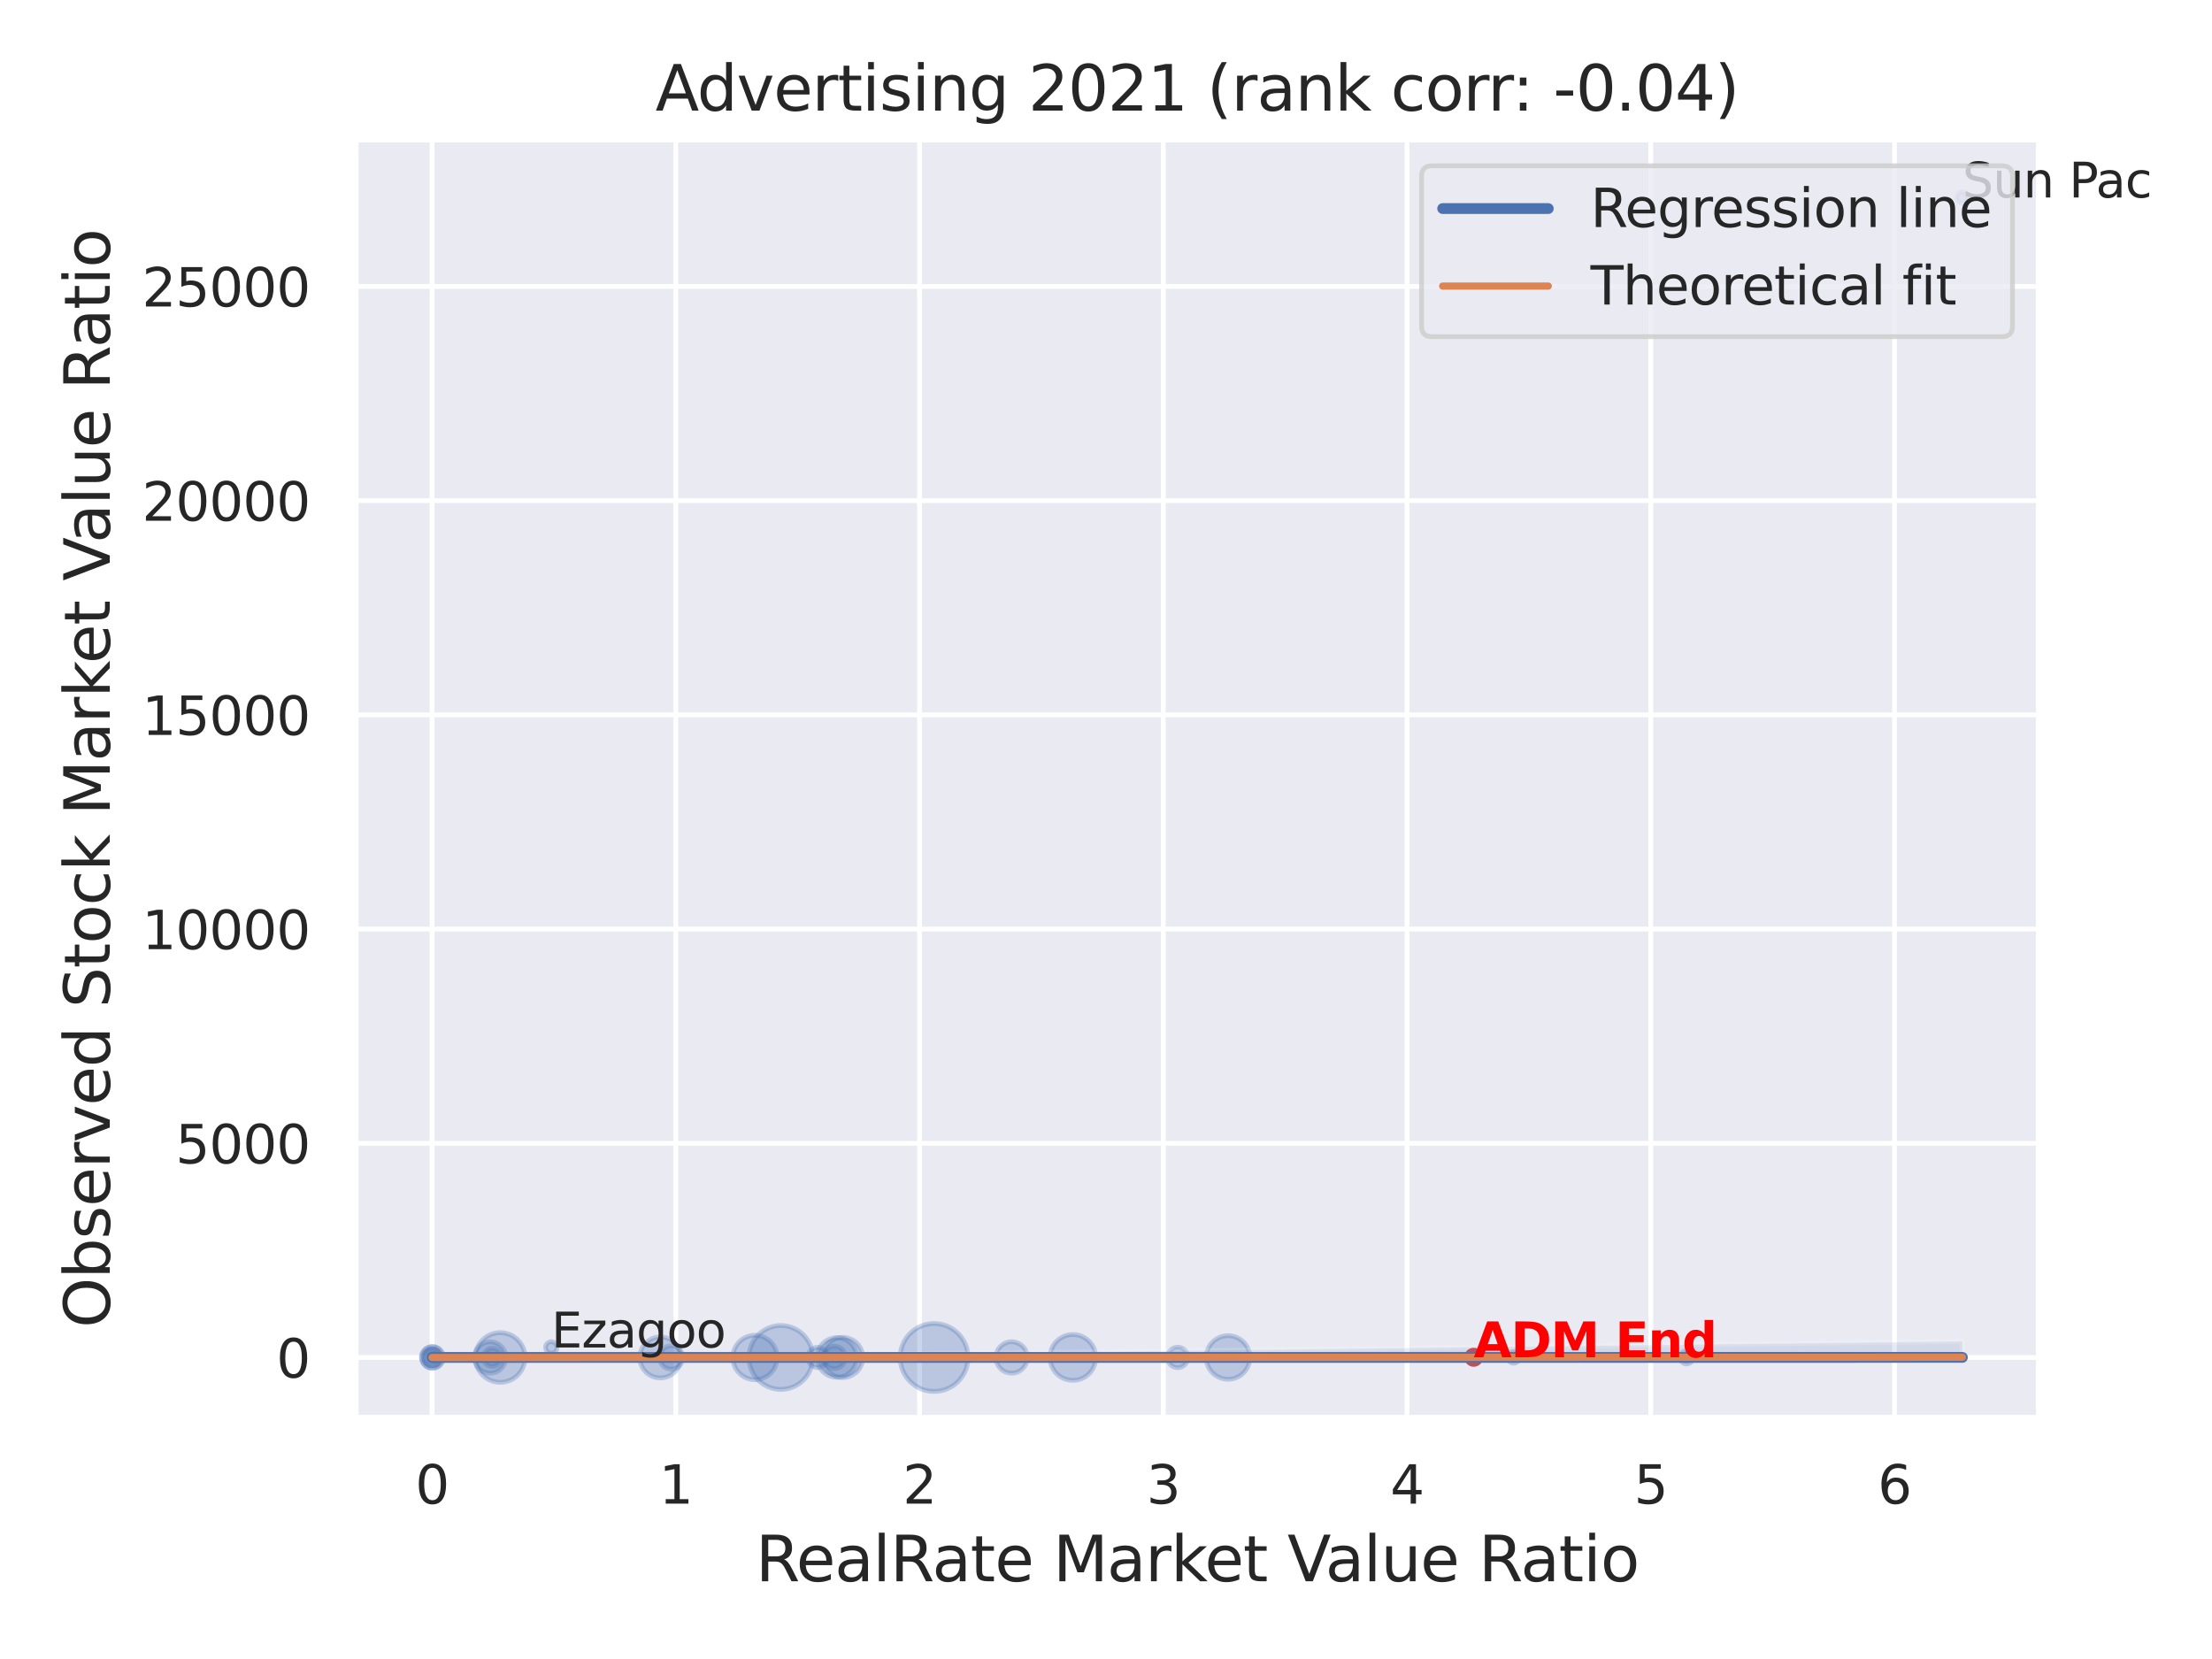 <?xml version="1.0" encoding="utf-8" standalone="no"?>
<!DOCTYPE svg PUBLIC "-//W3C//DTD SVG 1.1//EN"
  "http://www.w3.org/Graphics/SVG/1.1/DTD/svg11.dtd">
<svg xmlns:xlink="http://www.w3.org/1999/xlink" width="460.8pt" height="345.6pt" viewBox="0 0 460.8 345.6" xmlns="http://www.w3.org/2000/svg" version="1.1">
 <defs>
  <style type="text/css">*{stroke-linejoin: round; stroke-linecap: butt}</style>
 </defs>
 <g id="figure_1">
  <g id="patch_1">
   <path d="M 0 345.6 
L 460.8 345.6 
L 460.8 0 
L 0 0 
z
" style="fill: #ffffff"/>
  </g>
  <g id="axes_1">
   <g id="patch_2">
    <path d="M 74.07 295.38 
L 424.743 295.38 
L 424.743 29.04 
L 74.07 29.04 
z
" style="fill: #eaeaf2"/>
   </g>
   <g id="matplotlib.axis_1">
    <g id="xtick_1">
     <g id="line2d_1">
      <path d="M 90.01 295.38 
L 90.01 29.04 
" clip-path="url(#p942137c540)" style="fill: none; stroke: #ffffff; stroke-linecap: round"/>
     </g>
     <g id="text_1">
      <!-- 0 -->
      <g style="fill: #262626" transform="translate(86.51 313.238) scale(0.11 -0.11)">
       <defs>
        <path id="DejaVuSans-30" d="M 2034 4250 
Q 1547 4250 1301 3770 
Q 1056 3291 1056 2328 
Q 1056 1369 1301 889 
Q 1547 409 2034 409 
Q 2525 409 2770 889 
Q 3016 1369 3016 2328 
Q 3016 3291 2770 3770 
Q 2525 4250 2034 4250 
z
M 2034 4750 
Q 2819 4750 3233 4129 
Q 3647 3509 3647 2328 
Q 3647 1150 3233 529 
Q 2819 -91 2034 -91 
Q 1250 -91 836 529 
Q 422 1150 422 2328 
Q 422 3509 836 4129 
Q 1250 4750 2034 4750 
z
" transform="scale(0.016)"/>
       </defs>
       <use xlink:href="#DejaVuSans-30"/>
      </g>
     </g>
    </g>
    <g id="xtick_2">
     <g id="line2d_2">
      <path d="M 140.784 295.38 
L 140.784 29.04 
" clip-path="url(#p942137c540)" style="fill: none; stroke: #ffffff; stroke-linecap: round"/>
     </g>
     <g id="text_2">
      <!-- 1 -->
      <g style="fill: #262626" transform="translate(137.285 313.238) scale(0.11 -0.11)">
       <defs>
        <path id="DejaVuSans-31" d="M 794 531 
L 1825 531 
L 1825 4091 
L 703 3866 
L 703 4441 
L 1819 4666 
L 2450 4666 
L 2450 531 
L 3481 531 
L 3481 0 
L 794 0 
L 794 531 
z
" transform="scale(0.016)"/>
       </defs>
       <use xlink:href="#DejaVuSans-31"/>
      </g>
     </g>
    </g>
    <g id="xtick_3">
     <g id="line2d_3">
      <path d="M 191.559 295.38 
L 191.559 29.04 
" clip-path="url(#p942137c540)" style="fill: none; stroke: #ffffff; stroke-linecap: round"/>
     </g>
     <g id="text_3">
      <!-- 2 -->
      <g style="fill: #262626" transform="translate(188.06 313.238) scale(0.11 -0.11)">
       <defs>
        <path id="DejaVuSans-32" d="M 1228 531 
L 3431 531 
L 3431 0 
L 469 0 
L 469 531 
Q 828 903 1448 1529 
Q 2069 2156 2228 2338 
Q 2531 2678 2651 2914 
Q 2772 3150 2772 3378 
Q 2772 3750 2511 3984 
Q 2250 4219 1831 4219 
Q 1534 4219 1204 4116 
Q 875 4013 500 3803 
L 500 4441 
Q 881 4594 1212 4672 
Q 1544 4750 1819 4750 
Q 2544 4750 2975 4387 
Q 3406 4025 3406 3419 
Q 3406 3131 3298 2873 
Q 3191 2616 2906 2266 
Q 2828 2175 2409 1742 
Q 1991 1309 1228 531 
z
" transform="scale(0.016)"/>
       </defs>
       <use xlink:href="#DejaVuSans-32"/>
      </g>
     </g>
    </g>
    <g id="xtick_4">
     <g id="line2d_4">
      <path d="M 242.334 295.38 
L 242.334 29.04 
" clip-path="url(#p942137c540)" style="fill: none; stroke: #ffffff; stroke-linecap: round"/>
     </g>
     <g id="text_4">
      <!-- 3 -->
      <g style="fill: #262626" transform="translate(238.834 313.238) scale(0.11 -0.11)">
       <defs>
        <path id="DejaVuSans-33" d="M 2597 2516 
Q 3050 2419 3304 2112 
Q 3559 1806 3559 1356 
Q 3559 666 3084 287 
Q 2609 -91 1734 -91 
Q 1441 -91 1130 -33 
Q 819 25 488 141 
L 488 750 
Q 750 597 1062 519 
Q 1375 441 1716 441 
Q 2309 441 2620 675 
Q 2931 909 2931 1356 
Q 2931 1769 2642 2001 
Q 2353 2234 1838 2234 
L 1294 2234 
L 1294 2753 
L 1863 2753 
Q 2328 2753 2575 2939 
Q 2822 3125 2822 3475 
Q 2822 3834 2567 4026 
Q 2313 4219 1838 4219 
Q 1578 4219 1281 4162 
Q 984 4106 628 3988 
L 628 4550 
Q 988 4650 1302 4700 
Q 1616 4750 1894 4750 
Q 2613 4750 3031 4423 
Q 3450 4097 3450 3541 
Q 3450 3153 3228 2886 
Q 3006 2619 2597 2516 
z
" transform="scale(0.016)"/>
       </defs>
       <use xlink:href="#DejaVuSans-33"/>
      </g>
     </g>
    </g>
    <g id="xtick_5">
     <g id="line2d_5">
      <path d="M 293.108 295.38 
L 293.108 29.04 
" clip-path="url(#p942137c540)" style="fill: none; stroke: #ffffff; stroke-linecap: round"/>
     </g>
     <g id="text_5">
      <!-- 4 -->
      <g style="fill: #262626" transform="translate(289.609 313.238) scale(0.11 -0.11)">
       <defs>
        <path id="DejaVuSans-34" d="M 2419 4116 
L 825 1625 
L 2419 1625 
L 2419 4116 
z
M 2253 4666 
L 3047 4666 
L 3047 1625 
L 3713 1625 
L 3713 1100 
L 3047 1100 
L 3047 0 
L 2419 0 
L 2419 1100 
L 313 1100 
L 313 1709 
L 2253 4666 
z
" transform="scale(0.016)"/>
       </defs>
       <use xlink:href="#DejaVuSans-34"/>
      </g>
     </g>
    </g>
    <g id="xtick_6">
     <g id="line2d_6">
      <path d="M 343.883 295.38 
L 343.883 29.04 
" clip-path="url(#p942137c540)" style="fill: none; stroke: #ffffff; stroke-linecap: round"/>
     </g>
     <g id="text_6">
      <!-- 5 -->
      <g style="fill: #262626" transform="translate(340.383 313.238) scale(0.11 -0.11)">
       <defs>
        <path id="DejaVuSans-35" d="M 691 4666 
L 3169 4666 
L 3169 4134 
L 1269 4134 
L 1269 2991 
Q 1406 3038 1543 3061 
Q 1681 3084 1819 3084 
Q 2600 3084 3056 2656 
Q 3513 2228 3513 1497 
Q 3513 744 3044 326 
Q 2575 -91 1722 -91 
Q 1428 -91 1123 -41 
Q 819 9 494 109 
L 494 744 
Q 775 591 1075 516 
Q 1375 441 1709 441 
Q 2250 441 2565 725 
Q 2881 1009 2881 1497 
Q 2881 1984 2565 2268 
Q 2250 2553 1709 2553 
Q 1456 2553 1204 2497 
Q 953 2441 691 2322 
L 691 4666 
z
" transform="scale(0.016)"/>
       </defs>
       <use xlink:href="#DejaVuSans-35"/>
      </g>
     </g>
    </g>
    <g id="xtick_7">
     <g id="line2d_7">
      <path d="M 394.657 295.38 
L 394.657 29.04 
" clip-path="url(#p942137c540)" style="fill: none; stroke: #ffffff; stroke-linecap: round"/>
     </g>
     <g id="text_7">
      <!-- 6 -->
      <g style="fill: #262626" transform="translate(391.158 313.238) scale(0.11 -0.11)">
       <defs>
        <path id="DejaVuSans-36" d="M 2113 2584 
Q 1688 2584 1439 2293 
Q 1191 2003 1191 1497 
Q 1191 994 1439 701 
Q 1688 409 2113 409 
Q 2538 409 2786 701 
Q 3034 994 3034 1497 
Q 3034 2003 2786 2293 
Q 2538 2584 2113 2584 
z
M 3366 4563 
L 3366 3988 
Q 3128 4100 2886 4159 
Q 2644 4219 2406 4219 
Q 1781 4219 1451 3797 
Q 1122 3375 1075 2522 
Q 1259 2794 1537 2939 
Q 1816 3084 2150 3084 
Q 2853 3084 3261 2657 
Q 3669 2231 3669 1497 
Q 3669 778 3244 343 
Q 2819 -91 2113 -91 
Q 1303 -91 875 529 
Q 447 1150 447 2328 
Q 447 3434 972 4092 
Q 1497 4750 2381 4750 
Q 2619 4750 2861 4703 
Q 3103 4656 3366 4563 
z
" transform="scale(0.016)"/>
       </defs>
       <use xlink:href="#DejaVuSans-36"/>
      </g>
     </g>
    </g>
    <g id="text_8">
     <!-- RealRate Market Value Ratio -->
     <g style="fill: #262626" transform="translate(157.42 329.404) scale(0.13 -0.13)">
      <defs>
       <path id="DejaVuSans-52" d="M 2841 2188 
Q 3044 2119 3236 1894 
Q 3428 1669 3622 1275 
L 4263 0 
L 3584 0 
L 2988 1197 
Q 2756 1666 2539 1819 
Q 2322 1972 1947 1972 
L 1259 1972 
L 1259 0 
L 628 0 
L 628 4666 
L 2053 4666 
Q 2853 4666 3247 4331 
Q 3641 3997 3641 3322 
Q 3641 2881 3436 2590 
Q 3231 2300 2841 2188 
z
M 1259 4147 
L 1259 2491 
L 2053 2491 
Q 2509 2491 2742 2702 
Q 2975 2913 2975 3322 
Q 2975 3731 2742 3939 
Q 2509 4147 2053 4147 
L 1259 4147 
z
" transform="scale(0.016)"/>
       <path id="DejaVuSans-65" d="M 3597 1894 
L 3597 1613 
L 953 1613 
Q 991 1019 1311 708 
Q 1631 397 2203 397 
Q 2534 397 2845 478 
Q 3156 559 3463 722 
L 3463 178 
Q 3153 47 2828 -22 
Q 2503 -91 2169 -91 
Q 1331 -91 842 396 
Q 353 884 353 1716 
Q 353 2575 817 3079 
Q 1281 3584 2069 3584 
Q 2775 3584 3186 3129 
Q 3597 2675 3597 1894 
z
M 3022 2063 
Q 3016 2534 2758 2815 
Q 2500 3097 2075 3097 
Q 1594 3097 1305 2825 
Q 1016 2553 972 2059 
L 3022 2063 
z
" transform="scale(0.016)"/>
       <path id="DejaVuSans-61" d="M 2194 1759 
Q 1497 1759 1228 1600 
Q 959 1441 959 1056 
Q 959 750 1161 570 
Q 1363 391 1709 391 
Q 2188 391 2477 730 
Q 2766 1069 2766 1631 
L 2766 1759 
L 2194 1759 
z
M 3341 1997 
L 3341 0 
L 2766 0 
L 2766 531 
Q 2569 213 2275 61 
Q 1981 -91 1556 -91 
Q 1019 -91 701 211 
Q 384 513 384 1019 
Q 384 1609 779 1909 
Q 1175 2209 1959 2209 
L 2766 2209 
L 2766 2266 
Q 2766 2663 2505 2880 
Q 2244 3097 1772 3097 
Q 1472 3097 1187 3025 
Q 903 2953 641 2809 
L 641 3341 
Q 956 3463 1253 3523 
Q 1550 3584 1831 3584 
Q 2591 3584 2966 3190 
Q 3341 2797 3341 1997 
z
" transform="scale(0.016)"/>
       <path id="DejaVuSans-6c" d="M 603 4863 
L 1178 4863 
L 1178 0 
L 603 0 
L 603 4863 
z
" transform="scale(0.016)"/>
       <path id="DejaVuSans-74" d="M 1172 4494 
L 1172 3500 
L 2356 3500 
L 2356 3053 
L 1172 3053 
L 1172 1153 
Q 1172 725 1289 603 
Q 1406 481 1766 481 
L 2356 481 
L 2356 0 
L 1766 0 
Q 1100 0 847 248 
Q 594 497 594 1153 
L 594 3053 
L 172 3053 
L 172 3500 
L 594 3500 
L 594 4494 
L 1172 4494 
z
" transform="scale(0.016)"/>
       <path id="DejaVuSans-20" transform="scale(0.016)"/>
       <path id="DejaVuSans-4d" d="M 628 4666 
L 1569 4666 
L 2759 1491 
L 3956 4666 
L 4897 4666 
L 4897 0 
L 4281 0 
L 4281 4097 
L 3078 897 
L 2444 897 
L 1241 4097 
L 1241 0 
L 628 0 
L 628 4666 
z
" transform="scale(0.016)"/>
       <path id="DejaVuSans-72" d="M 2631 2963 
Q 2534 3019 2420 3045 
Q 2306 3072 2169 3072 
Q 1681 3072 1420 2755 
Q 1159 2438 1159 1844 
L 1159 0 
L 581 0 
L 581 3500 
L 1159 3500 
L 1159 2956 
Q 1341 3275 1631 3429 
Q 1922 3584 2338 3584 
Q 2397 3584 2469 3576 
Q 2541 3569 2628 3553 
L 2631 2963 
z
" transform="scale(0.016)"/>
       <path id="DejaVuSans-6b" d="M 581 4863 
L 1159 4863 
L 1159 1991 
L 2875 3500 
L 3609 3500 
L 1753 1863 
L 3688 0 
L 2938 0 
L 1159 1709 
L 1159 0 
L 581 0 
L 581 4863 
z
" transform="scale(0.016)"/>
       <path id="DejaVuSans-56" d="M 1831 0 
L 50 4666 
L 709 4666 
L 2188 738 
L 3669 4666 
L 4325 4666 
L 2547 0 
L 1831 0 
z
" transform="scale(0.016)"/>
       <path id="DejaVuSans-75" d="M 544 1381 
L 544 3500 
L 1119 3500 
L 1119 1403 
Q 1119 906 1312 657 
Q 1506 409 1894 409 
Q 2359 409 2629 706 
Q 2900 1003 2900 1516 
L 2900 3500 
L 3475 3500 
L 3475 0 
L 2900 0 
L 2900 538 
Q 2691 219 2414 64 
Q 2138 -91 1772 -91 
Q 1169 -91 856 284 
Q 544 659 544 1381 
z
M 1991 3584 
L 1991 3584 
z
" transform="scale(0.016)"/>
       <path id="DejaVuSans-69" d="M 603 3500 
L 1178 3500 
L 1178 0 
L 603 0 
L 603 3500 
z
M 603 4863 
L 1178 4863 
L 1178 4134 
L 603 4134 
L 603 4863 
z
" transform="scale(0.016)"/>
       <path id="DejaVuSans-6f" d="M 1959 3097 
Q 1497 3097 1228 2736 
Q 959 2375 959 1747 
Q 959 1119 1226 758 
Q 1494 397 1959 397 
Q 2419 397 2687 759 
Q 2956 1122 2956 1747 
Q 2956 2369 2687 2733 
Q 2419 3097 1959 3097 
z
M 1959 3584 
Q 2709 3584 3137 3096 
Q 3566 2609 3566 1747 
Q 3566 888 3137 398 
Q 2709 -91 1959 -91 
Q 1206 -91 779 398 
Q 353 888 353 1747 
Q 353 2609 779 3096 
Q 1206 3584 1959 3584 
z
" transform="scale(0.016)"/>
      </defs>
      <use xlink:href="#DejaVuSans-52"/>
      <use xlink:href="#DejaVuSans-65" x="64.982"/>
      <use xlink:href="#DejaVuSans-61" x="126.506"/>
      <use xlink:href="#DejaVuSans-6c" x="187.785"/>
      <use xlink:href="#DejaVuSans-52" x="215.568"/>
      <use xlink:href="#DejaVuSans-61" x="282.801"/>
      <use xlink:href="#DejaVuSans-74" x="344.08"/>
      <use xlink:href="#DejaVuSans-65" x="383.289"/>
      <use xlink:href="#DejaVuSans-20" x="444.812"/>
      <use xlink:href="#DejaVuSans-4d" x="476.6"/>
      <use xlink:href="#DejaVuSans-61" x="562.879"/>
      <use xlink:href="#DejaVuSans-72" x="624.158"/>
      <use xlink:href="#DejaVuSans-6b" x="665.271"/>
      <use xlink:href="#DejaVuSans-65" x="719.557"/>
      <use xlink:href="#DejaVuSans-74" x="781.08"/>
      <use xlink:href="#DejaVuSans-20" x="820.289"/>
      <use xlink:href="#DejaVuSans-56" x="852.076"/>
      <use xlink:href="#DejaVuSans-61" x="912.734"/>
      <use xlink:href="#DejaVuSans-6c" x="974.014"/>
      <use xlink:href="#DejaVuSans-75" x="1001.797"/>
      <use xlink:href="#DejaVuSans-65" x="1065.176"/>
      <use xlink:href="#DejaVuSans-20" x="1126.699"/>
      <use xlink:href="#DejaVuSans-52" x="1158.486"/>
      <use xlink:href="#DejaVuSans-61" x="1225.719"/>
      <use xlink:href="#DejaVuSans-74" x="1286.998"/>
      <use xlink:href="#DejaVuSans-69" x="1326.207"/>
      <use xlink:href="#DejaVuSans-6f" x="1353.99"/>
     </g>
    </g>
   </g>
   <g id="matplotlib.axis_2">
    <g id="ytick_1">
     <g id="line2d_8">
      <path d="M 74.07 282.794 
L 424.743 282.794 
" clip-path="url(#p942137c540)" style="fill: none; stroke: #ffffff; stroke-linecap: round"/>
     </g>
     <g id="text_9">
      <!-- 0 -->
      <g style="fill: #262626" transform="translate(57.571 286.973) scale(0.11 -0.11)">
       <use xlink:href="#DejaVuSans-30"/>
      </g>
     </g>
    </g>
    <g id="ytick_2">
     <g id="line2d_9">
      <path d="M 74.07 238.169 
L 424.743 238.169 
" clip-path="url(#p942137c540)" style="fill: none; stroke: #ffffff; stroke-linecap: round"/>
     </g>
     <g id="text_10">
      <!-- 5000 -->
      <g style="fill: #262626" transform="translate(36.575 242.349) scale(0.11 -0.11)">
       <use xlink:href="#DejaVuSans-35"/>
       <use xlink:href="#DejaVuSans-30" x="63.623"/>
       <use xlink:href="#DejaVuSans-30" x="127.246"/>
       <use xlink:href="#DejaVuSans-30" x="190.869"/>
      </g>
     </g>
    </g>
    <g id="ytick_3">
     <g id="line2d_10">
      <path d="M 74.07 193.545 
L 424.743 193.545 
" clip-path="url(#p942137c540)" style="fill: none; stroke: #ffffff; stroke-linecap: round"/>
     </g>
     <g id="text_11">
      <!-- 10000 -->
      <g style="fill: #262626" transform="translate(29.576 197.724) scale(0.11 -0.11)">
       <use xlink:href="#DejaVuSans-31"/>
       <use xlink:href="#DejaVuSans-30" x="63.623"/>
       <use xlink:href="#DejaVuSans-30" x="127.246"/>
       <use xlink:href="#DejaVuSans-30" x="190.869"/>
       <use xlink:href="#DejaVuSans-30" x="254.492"/>
      </g>
     </g>
    </g>
    <g id="ytick_4">
     <g id="line2d_11">
      <path d="M 74.07 148.92 
L 424.743 148.92 
" clip-path="url(#p942137c540)" style="fill: none; stroke: #ffffff; stroke-linecap: round"/>
     </g>
     <g id="text_12">
      <!-- 15000 -->
      <g style="fill: #262626" transform="translate(29.576 153.099) scale(0.11 -0.11)">
       <use xlink:href="#DejaVuSans-31"/>
       <use xlink:href="#DejaVuSans-35" x="63.623"/>
       <use xlink:href="#DejaVuSans-30" x="127.246"/>
       <use xlink:href="#DejaVuSans-30" x="190.869"/>
       <use xlink:href="#DejaVuSans-30" x="254.492"/>
      </g>
     </g>
    </g>
    <g id="ytick_5">
     <g id="line2d_12">
      <path d="M 74.07 104.295 
L 424.743 104.295 
" clip-path="url(#p942137c540)" style="fill: none; stroke: #ffffff; stroke-linecap: round"/>
     </g>
     <g id="text_13">
      <!-- 20000 -->
      <g style="fill: #262626" transform="translate(29.576 108.474) scale(0.11 -0.11)">
       <use xlink:href="#DejaVuSans-32"/>
       <use xlink:href="#DejaVuSans-30" x="63.623"/>
       <use xlink:href="#DejaVuSans-30" x="127.246"/>
       <use xlink:href="#DejaVuSans-30" x="190.869"/>
       <use xlink:href="#DejaVuSans-30" x="254.492"/>
      </g>
     </g>
    </g>
    <g id="ytick_6">
     <g id="line2d_13">
      <path d="M 74.07 59.67 
L 424.743 59.67 
" clip-path="url(#p942137c540)" style="fill: none; stroke: #ffffff; stroke-linecap: round"/>
     </g>
     <g id="text_14">
      <!-- 25000 -->
      <g style="fill: #262626" transform="translate(29.576 63.849) scale(0.11 -0.11)">
       <use xlink:href="#DejaVuSans-32"/>
       <use xlink:href="#DejaVuSans-35" x="63.623"/>
       <use xlink:href="#DejaVuSans-30" x="127.246"/>
       <use xlink:href="#DejaVuSans-30" x="190.869"/>
       <use xlink:href="#DejaVuSans-30" x="254.492"/>
      </g>
     </g>
    </g>
    <g id="text_15">
     <!-- Observed Stock Market Value Ratio -->
     <g style="fill: #262626" transform="translate(22.873 276.612) rotate(-90) scale(0.13 -0.13)">
      <defs>
       <path id="DejaVuSans-4f" d="M 2522 4238 
Q 1834 4238 1429 3725 
Q 1025 3213 1025 2328 
Q 1025 1447 1429 934 
Q 1834 422 2522 422 
Q 3209 422 3611 934 
Q 4013 1447 4013 2328 
Q 4013 3213 3611 3725 
Q 3209 4238 2522 4238 
z
M 2522 4750 
Q 3503 4750 4090 4092 
Q 4678 3434 4678 2328 
Q 4678 1225 4090 567 
Q 3503 -91 2522 -91 
Q 1538 -91 948 565 
Q 359 1222 359 2328 
Q 359 3434 948 4092 
Q 1538 4750 2522 4750 
z
" transform="scale(0.016)"/>
       <path id="DejaVuSans-62" d="M 3116 1747 
Q 3116 2381 2855 2742 
Q 2594 3103 2138 3103 
Q 1681 3103 1420 2742 
Q 1159 2381 1159 1747 
Q 1159 1113 1420 752 
Q 1681 391 2138 391 
Q 2594 391 2855 752 
Q 3116 1113 3116 1747 
z
M 1159 2969 
Q 1341 3281 1617 3432 
Q 1894 3584 2278 3584 
Q 2916 3584 3314 3078 
Q 3713 2572 3713 1747 
Q 3713 922 3314 415 
Q 2916 -91 2278 -91 
Q 1894 -91 1617 61 
Q 1341 213 1159 525 
L 1159 0 
L 581 0 
L 581 4863 
L 1159 4863 
L 1159 2969 
z
" transform="scale(0.016)"/>
       <path id="DejaVuSans-73" d="M 2834 3397 
L 2834 2853 
Q 2591 2978 2328 3040 
Q 2066 3103 1784 3103 
Q 1356 3103 1142 2972 
Q 928 2841 928 2578 
Q 928 2378 1081 2264 
Q 1234 2150 1697 2047 
L 1894 2003 
Q 2506 1872 2764 1633 
Q 3022 1394 3022 966 
Q 3022 478 2636 193 
Q 2250 -91 1575 -91 
Q 1294 -91 989 -36 
Q 684 19 347 128 
L 347 722 
Q 666 556 975 473 
Q 1284 391 1588 391 
Q 1994 391 2212 530 
Q 2431 669 2431 922 
Q 2431 1156 2273 1281 
Q 2116 1406 1581 1522 
L 1381 1569 
Q 847 1681 609 1914 
Q 372 2147 372 2553 
Q 372 3047 722 3315 
Q 1072 3584 1716 3584 
Q 2034 3584 2315 3537 
Q 2597 3491 2834 3397 
z
" transform="scale(0.016)"/>
       <path id="DejaVuSans-76" d="M 191 3500 
L 800 3500 
L 1894 563 
L 2988 3500 
L 3597 3500 
L 2284 0 
L 1503 0 
L 191 3500 
z
" transform="scale(0.016)"/>
       <path id="DejaVuSans-64" d="M 2906 2969 
L 2906 4863 
L 3481 4863 
L 3481 0 
L 2906 0 
L 2906 525 
Q 2725 213 2448 61 
Q 2172 -91 1784 -91 
Q 1150 -91 751 415 
Q 353 922 353 1747 
Q 353 2572 751 3078 
Q 1150 3584 1784 3584 
Q 2172 3584 2448 3432 
Q 2725 3281 2906 2969 
z
M 947 1747 
Q 947 1113 1208 752 
Q 1469 391 1925 391 
Q 2381 391 2643 752 
Q 2906 1113 2906 1747 
Q 2906 2381 2643 2742 
Q 2381 3103 1925 3103 
Q 1469 3103 1208 2742 
Q 947 2381 947 1747 
z
" transform="scale(0.016)"/>
       <path id="DejaVuSans-53" d="M 3425 4513 
L 3425 3897 
Q 3066 4069 2747 4153 
Q 2428 4238 2131 4238 
Q 1616 4238 1336 4038 
Q 1056 3838 1056 3469 
Q 1056 3159 1242 3001 
Q 1428 2844 1947 2747 
L 2328 2669 
Q 3034 2534 3370 2195 
Q 3706 1856 3706 1288 
Q 3706 609 3251 259 
Q 2797 -91 1919 -91 
Q 1588 -91 1214 -16 
Q 841 59 441 206 
L 441 856 
Q 825 641 1194 531 
Q 1563 422 1919 422 
Q 2459 422 2753 634 
Q 3047 847 3047 1241 
Q 3047 1584 2836 1778 
Q 2625 1972 2144 2069 
L 1759 2144 
Q 1053 2284 737 2584 
Q 422 2884 422 3419 
Q 422 4038 858 4394 
Q 1294 4750 2059 4750 
Q 2388 4750 2728 4690 
Q 3069 4631 3425 4513 
z
" transform="scale(0.016)"/>
       <path id="DejaVuSans-63" d="M 3122 3366 
L 3122 2828 
Q 2878 2963 2633 3030 
Q 2388 3097 2138 3097 
Q 1578 3097 1268 2742 
Q 959 2388 959 1747 
Q 959 1106 1268 751 
Q 1578 397 2138 397 
Q 2388 397 2633 464 
Q 2878 531 3122 666 
L 3122 134 
Q 2881 22 2623 -34 
Q 2366 -91 2075 -91 
Q 1284 -91 818 406 
Q 353 903 353 1747 
Q 353 2603 823 3093 
Q 1294 3584 2113 3584 
Q 2378 3584 2631 3529 
Q 2884 3475 3122 3366 
z
" transform="scale(0.016)"/>
      </defs>
      <use xlink:href="#DejaVuSans-4f"/>
      <use xlink:href="#DejaVuSans-62" x="78.711"/>
      <use xlink:href="#DejaVuSans-73" x="142.188"/>
      <use xlink:href="#DejaVuSans-65" x="194.287"/>
      <use xlink:href="#DejaVuSans-72" x="255.811"/>
      <use xlink:href="#DejaVuSans-76" x="296.924"/>
      <use xlink:href="#DejaVuSans-65" x="356.104"/>
      <use xlink:href="#DejaVuSans-64" x="417.627"/>
      <use xlink:href="#DejaVuSans-20" x="481.104"/>
      <use xlink:href="#DejaVuSans-53" x="512.891"/>
      <use xlink:href="#DejaVuSans-74" x="576.367"/>
      <use xlink:href="#DejaVuSans-6f" x="615.576"/>
      <use xlink:href="#DejaVuSans-63" x="676.758"/>
      <use xlink:href="#DejaVuSans-6b" x="731.738"/>
      <use xlink:href="#DejaVuSans-20" x="789.648"/>
      <use xlink:href="#DejaVuSans-4d" x="821.436"/>
      <use xlink:href="#DejaVuSans-61" x="907.715"/>
      <use xlink:href="#DejaVuSans-72" x="968.994"/>
      <use xlink:href="#DejaVuSans-6b" x="1010.107"/>
      <use xlink:href="#DejaVuSans-65" x="1064.393"/>
      <use xlink:href="#DejaVuSans-74" x="1125.916"/>
      <use xlink:href="#DejaVuSans-20" x="1165.125"/>
      <use xlink:href="#DejaVuSans-56" x="1196.912"/>
      <use xlink:href="#DejaVuSans-61" x="1257.57"/>
      <use xlink:href="#DejaVuSans-6c" x="1318.85"/>
      <use xlink:href="#DejaVuSans-75" x="1346.633"/>
      <use xlink:href="#DejaVuSans-65" x="1410.012"/>
      <use xlink:href="#DejaVuSans-20" x="1471.535"/>
      <use xlink:href="#DejaVuSans-52" x="1503.322"/>
      <use xlink:href="#DejaVuSans-61" x="1570.555"/>
      <use xlink:href="#DejaVuSans-74" x="1631.834"/>
      <use xlink:href="#DejaVuSans-69" x="1671.043"/>
      <use xlink:href="#DejaVuSans-6f" x="1698.826"/>
     </g>
    </g>
   </g>
   <g id="PathCollection_1">
    <path d="M 194.591 289.859 
C 196.467 289.859 198.265 289.114 199.591 287.788 
C 200.917 286.462 201.663 284.663 201.663 282.788 
C 201.663 280.913 200.917 279.114 199.591 277.788 
C 198.265 276.462 196.467 275.717 194.591 275.717 
C 192.716 275.717 190.917 276.462 189.591 277.788 
C 188.265 279.114 187.52 280.913 187.52 282.788 
C 187.52 284.663 188.265 286.462 189.591 287.788 
C 190.917 289.114 192.716 289.859 194.591 289.859 
z
" clip-path="url(#p942137c540)" style="fill: #4c72b0; fill-opacity: 0.3; stroke: #4c72b0; stroke-opacity: 0.3"/>
    <path d="M 162.661 289.441 
C 164.425 289.441 166.118 288.74 167.366 287.492 
C 168.614 286.244 169.315 284.552 169.315 282.787 
C 169.315 281.022 168.614 279.33 167.366 278.082 
C 166.118 276.834 164.425 276.133 162.661 276.133 
C 160.896 276.133 159.204 276.834 157.956 278.082 
C 156.708 279.33 156.007 281.022 156.007 282.787 
C 156.007 284.552 156.708 286.244 157.956 287.492 
C 159.204 288.74 160.896 289.441 162.661 289.441 
z
" clip-path="url(#p942137c540)" style="fill: #4c72b0; fill-opacity: 0.3; stroke: #4c72b0; stroke-opacity: 0.3"/>
    <path d="M 173.811 285.106 
C 174.43 285.106 175.023 284.86 175.46 284.423 
C 175.897 283.985 176.143 283.392 176.143 282.774 
C 176.143 282.155 175.897 281.562 175.46 281.125 
C 175.023 280.688 174.43 280.442 173.811 280.442 
C 173.193 280.442 172.6 280.688 172.162 281.125 
C 171.725 281.562 171.479 282.155 171.479 282.774 
C 171.479 283.392 171.725 283.985 172.162 284.423 
C 172.6 284.86 173.193 285.106 173.811 285.106 
z
" clip-path="url(#p942137c540)" style="fill: #4c72b0; fill-opacity: 0.3; stroke: #4c72b0; stroke-opacity: 0.3"/>
    <path d="M 102.566 284.66 
C 103.067 284.66 103.549 284.461 103.904 284.106 
C 104.258 283.751 104.458 283.27 104.458 282.768 
C 104.458 282.266 104.258 281.785 103.904 281.43 
C 103.549 281.075 103.067 280.876 102.566 280.876 
C 102.064 280.876 101.582 281.075 101.228 281.43 
C 100.873 281.785 100.673 282.266 100.673 282.768 
C 100.673 283.27 100.873 283.751 101.228 284.106 
C 101.582 284.461 102.064 284.66 102.566 284.66 
z
" clip-path="url(#p942137c540)" style="fill: #4c72b0; fill-opacity: 0.3; stroke: #4c72b0; stroke-opacity: 0.3"/>
    <path d="M 157.284 287.413 
C 158.509 287.413 159.685 286.926 160.552 286.06 
C 161.419 285.193 161.906 284.017 161.906 282.791 
C 161.906 281.566 161.419 280.39 160.552 279.523 
C 159.685 278.656 158.509 278.169 157.284 278.169 
C 156.058 278.169 154.882 278.656 154.015 279.523 
C 153.148 280.39 152.661 281.566 152.661 282.791 
C 152.661 284.017 153.148 285.193 154.015 286.06 
C 154.882 286.926 156.058 287.413 157.284 287.413 
z
" clip-path="url(#p942137c540)" style="fill: #4c72b0; fill-opacity: 0.3; stroke: #4c72b0; stroke-opacity: 0.3"/>
    <path d="M 90.01 284.62 
C 90.499 284.62 90.969 284.426 91.315 284.08 
C 91.661 283.734 91.856 283.264 91.856 282.774 
C 91.856 282.285 91.661 281.815 91.315 281.469 
C 90.969 281.123 90.499 280.928 90.01 280.928 
C 89.52 280.928 89.05 281.123 88.704 281.469 
C 88.358 281.815 88.163 282.285 88.163 282.774 
C 88.163 283.264 88.358 283.734 88.704 284.08 
C 89.05 284.426 89.52 284.62 90.01 284.62 
z
" clip-path="url(#p942137c540)" style="fill: #4c72b0; fill-opacity: 0.3; stroke: #4c72b0; stroke-opacity: 0.3"/>
    <path d="M 351.356 284.133 
C 351.715 284.133 352.059 283.991 352.313 283.737 
C 352.567 283.483 352.71 283.138 352.71 282.779 
C 352.71 282.42 352.567 282.076 352.313 281.822 
C 352.059 281.568 351.715 281.425 351.356 281.425 
C 350.997 281.425 350.652 281.568 350.398 281.822 
C 350.144 282.076 350.002 282.42 350.002 282.779 
C 350.002 283.138 350.144 283.483 350.398 283.737 
C 350.652 283.991 350.997 284.133 351.356 284.133 
z
" clip-path="url(#p942137c540)" style="fill: #4c72b0; fill-opacity: 0.3; stroke: #4c72b0; stroke-opacity: 0.3"/>
    <path d="M 139.813 285.212 
C 140.457 285.212 141.074 284.956 141.53 284.5 
C 141.985 284.045 142.241 283.427 142.241 282.783 
C 142.241 282.139 141.985 281.522 141.53 281.066 
C 141.074 280.611 140.457 280.355 139.813 280.355 
C 139.169 280.355 138.551 280.611 138.096 281.066 
C 137.641 281.522 137.385 282.139 137.385 282.783 
C 137.385 283.427 137.641 284.045 138.096 284.5 
C 138.551 284.956 139.169 285.212 139.813 285.212 
z
" clip-path="url(#p942137c540)" style="fill: #4c72b0; fill-opacity: 0.3; stroke: #4c72b0; stroke-opacity: 0.3"/>
    <path d="M 104.207 287.965 
C 105.579 287.965 106.895 287.42 107.865 286.45 
C 108.835 285.48 109.38 284.164 109.38 282.792 
C 109.38 281.42 108.835 280.104 107.865 279.134 
C 106.895 278.164 105.579 277.619 104.207 277.619 
C 102.835 277.619 101.519 278.164 100.549 279.134 
C 99.579 280.104 99.034 281.42 99.034 282.792 
C 99.034 284.164 99.579 285.48 100.549 286.45 
C 101.519 287.42 102.835 287.965 104.207 287.965 
z
" clip-path="url(#p942137c540)" style="fill: #4c72b0; fill-opacity: 0.3; stroke: #4c72b0; stroke-opacity: 0.3"/>
    <path d="M 408.803 42.324 
C 409.115 42.324 409.415 42.2 409.636 41.979 
C 409.857 41.758 409.981 41.459 409.981 41.146 
C 409.981 40.834 409.857 40.534 409.636 40.313 
C 409.415 40.092 409.115 39.968 408.803 39.968 
C 408.491 39.968 408.191 40.092 407.97 40.313 
C 407.749 40.534 407.625 40.834 407.625 41.146 
C 407.625 41.459 407.749 41.758 407.97 41.979 
C 408.191 42.2 408.491 42.324 408.803 42.324 
z
" clip-path="url(#p942137c540)" style="fill: #4c72b0; fill-opacity: 0.3; stroke: #4c72b0; stroke-opacity: 0.3"/>
    <path d="M 315.314 283.98 
C 315.635 283.98 315.942 283.853 316.169 283.626 
C 316.396 283.399 316.523 283.092 316.523 282.771 
C 316.523 282.451 316.396 282.143 316.169 281.916 
C 315.942 281.69 315.635 281.562 315.314 281.562 
C 314.994 281.562 314.686 281.69 314.459 281.916 
C 314.233 282.143 314.105 282.451 314.105 282.771 
C 314.105 283.092 314.233 283.399 314.459 283.626 
C 314.686 283.853 314.994 283.98 315.314 283.98 
z
" clip-path="url(#p942137c540)" style="fill: #4c72b0; fill-opacity: 0.3; stroke: #4c72b0; stroke-opacity: 0.3"/>
    <path d="M 102.107 286.064 
C 102.975 286.064 103.807 285.719 104.421 285.106 
C 105.034 284.492 105.379 283.66 105.379 282.792 
C 105.379 281.925 105.034 281.092 104.421 280.479 
C 103.807 279.865 102.975 279.52 102.107 279.52 
C 101.239 279.52 100.407 279.865 99.794 280.479 
C 99.18 281.092 98.835 281.925 98.835 282.792 
C 98.835 283.66 99.18 284.492 99.794 285.106 
C 100.407 285.719 101.239 286.064 102.107 286.064 
z
" clip-path="url(#p942137c540)" style="fill: #4c72b0; fill-opacity: 0.3; stroke: #4c72b0; stroke-opacity: 0.3"/>
    <path d="M 90.116 285.058 
C 90.72 285.058 91.299 284.818 91.726 284.391 
C 92.153 283.964 92.392 283.385 92.392 282.781 
C 92.392 282.177 92.153 281.598 91.726 281.171 
C 91.299 280.744 90.72 280.504 90.116 280.504 
C 89.512 280.504 88.933 280.744 88.506 281.171 
C 88.079 281.598 87.839 282.177 87.839 282.781 
C 87.839 283.385 88.079 283.964 88.506 284.391 
C 88.933 284.818 89.512 285.058 90.116 285.058 
z
" clip-path="url(#p942137c540)" style="fill: #4c72b0; fill-opacity: 0.3; stroke: #4c72b0; stroke-opacity: 0.3"/>
    <path d="M 210.74 286.056 
C 211.607 286.056 212.438 285.711 213.051 285.098 
C 213.664 284.485 214.008 283.654 214.008 282.787 
C 214.008 281.92 213.664 281.089 213.051 280.476 
C 212.438 279.863 211.607 279.518 210.74 279.518 
C 209.873 279.518 209.041 279.863 208.428 280.476 
C 207.815 281.089 207.471 281.92 207.471 282.787 
C 207.471 283.654 207.815 284.485 208.428 285.098 
C 209.041 285.711 209.873 286.056 210.74 286.056 
z
" clip-path="url(#p942137c540)" style="fill: #4c72b0; fill-opacity: 0.3; stroke: #4c72b0; stroke-opacity: 0.3"/>
    <path d="M 170.386 284.896 
C 170.947 284.896 171.484 284.674 171.881 284.277 
C 172.277 283.881 172.5 283.344 172.5 282.783 
C 172.5 282.223 172.277 281.685 171.881 281.289 
C 171.484 280.892 170.947 280.67 170.386 280.67 
C 169.826 280.67 169.288 280.892 168.892 281.289 
C 168.496 281.685 168.273 282.223 168.273 282.783 
C 168.273 283.344 168.496 283.881 168.892 284.277 
C 169.288 284.674 169.826 284.896 170.386 284.896 
z
" clip-path="url(#p942137c540)" style="fill: #4c72b0; fill-opacity: 0.3; stroke: #4c72b0; stroke-opacity: 0.3"/>
    <path d="M 174.356 286.914 
C 175.45 286.914 176.5 286.479 177.274 285.706 
C 178.047 284.932 178.482 283.882 178.482 282.788 
C 178.482 281.694 178.047 280.644 177.274 279.87 
C 176.5 279.097 175.45 278.662 174.356 278.662 
C 173.262 278.662 172.212 279.097 171.438 279.87 
C 170.665 280.644 170.23 281.694 170.23 282.788 
C 170.23 283.882 170.665 284.932 171.438 285.706 
C 172.212 286.479 173.262 286.914 174.356 286.914 
z
" clip-path="url(#p942137c540)" style="fill: #4c72b0; fill-opacity: 0.3; stroke: #4c72b0; stroke-opacity: 0.3"/>
    <path d="M 245.331 284.906 
C 245.895 284.906 246.436 284.682 246.835 284.284 
C 247.233 283.885 247.458 283.344 247.458 282.78 
C 247.458 282.216 247.233 281.675 246.835 281.276 
C 246.436 280.878 245.895 280.654 245.331 280.654 
C 244.767 280.654 244.226 280.878 243.828 281.276 
C 243.429 281.675 243.205 282.216 243.205 282.78 
C 243.205 283.344 243.429 283.885 243.828 284.284 
C 244.226 284.682 244.767 284.906 245.331 284.906 
z
" clip-path="url(#p942137c540)" style="fill: #4c72b0; fill-opacity: 0.3; stroke: #4c72b0; stroke-opacity: 0.3"/>
    <path d="M 90.01 284.978 
C 90.598 284.978 91.161 284.745 91.577 284.329 
C 91.992 283.913 92.226 283.35 92.226 282.762 
C 92.226 282.174 91.992 281.611 91.577 281.195 
C 91.161 280.78 90.598 280.546 90.01 280.546 
C 89.422 280.546 88.859 280.78 88.443 281.195 
C 88.028 281.611 87.794 282.174 87.794 282.762 
C 87.794 283.35 88.028 283.913 88.443 284.329 
C 88.859 284.745 89.422 284.978 90.01 284.978 
z
" clip-path="url(#p942137c540)" style="fill: #4c72b0; fill-opacity: 0.3; stroke: #4c72b0; stroke-opacity: 0.3"/>
    <path d="M 90.01 283.771 
C 90.324 283.771 90.625 283.646 90.847 283.424 
C 91.069 283.202 91.194 282.901 91.194 282.586 
C 91.194 282.272 91.069 281.971 90.847 281.749 
C 90.625 281.527 90.324 281.402 90.01 281.402 
C 89.696 281.402 89.394 281.527 89.172 281.749 
C 88.95 281.971 88.825 282.272 88.825 282.586 
C 88.825 282.901 88.95 283.202 89.172 283.424 
C 89.394 283.646 89.696 283.771 90.01 283.771 
z
" clip-path="url(#p942137c540)" style="fill: #4c72b0; fill-opacity: 0.3; stroke: #4c72b0; stroke-opacity: 0.3"/>
    <path d="M 175.553 286.962 
C 176.661 286.962 177.724 286.522 178.508 285.738 
C 179.292 284.955 179.732 283.892 179.732 282.783 
C 179.732 281.675 179.292 280.612 178.508 279.828 
C 177.724 279.045 176.661 278.604 175.553 278.604 
C 174.445 278.604 173.382 279.045 172.598 279.828 
C 171.814 280.612 171.374 281.675 171.374 282.783 
C 171.374 283.892 171.814 284.955 172.598 285.738 
C 173.382 286.522 174.445 286.962 175.553 286.962 
z
" clip-path="url(#p942137c540)" style="fill: #4c72b0; fill-opacity: 0.3; stroke: #4c72b0; stroke-opacity: 0.3"/>
    <path d="M 223.499 287.55 
C 224.765 287.55 225.978 287.047 226.872 286.152 
C 227.767 285.258 228.27 284.044 228.27 282.779 
C 228.27 281.514 227.767 280.301 226.872 279.406 
C 225.978 278.512 224.765 278.009 223.499 278.009 
C 222.234 278.009 221.021 278.512 220.126 279.406 
C 219.232 280.301 218.729 281.514 218.729 282.779 
C 218.729 284.044 219.232 285.258 220.126 286.152 
C 221.021 287.047 222.234 287.55 223.499 287.55 
z
" clip-path="url(#p942137c540)" style="fill: #4c72b0; fill-opacity: 0.3; stroke: #4c72b0; stroke-opacity: 0.3"/>
    <path d="M 307 284.214 
C 307.389 284.214 307.762 284.059 308.037 283.784 
C 308.312 283.509 308.467 283.136 308.467 282.747 
C 308.467 282.358 308.312 281.985 308.037 281.71 
C 307.762 281.435 307.389 281.281 307 281.281 
C 306.611 281.281 306.238 281.435 305.963 281.71 
C 305.688 281.985 305.534 282.358 305.534 282.747 
C 305.534 283.136 305.688 283.509 305.963 283.784 
C 306.238 284.059 306.611 284.214 307 284.214 
z
" clip-path="url(#p942137c540)" style="fill: #4c72b0; fill-opacity: 0.3; stroke: #4c72b0; stroke-opacity: 0.3"/>
    <path d="M 137.552 287.047 
C 138.684 287.047 139.77 286.597 140.571 285.796 
C 141.372 284.995 141.822 283.909 141.822 282.776 
C 141.822 281.644 141.372 280.558 140.571 279.757 
C 139.77 278.956 138.684 278.506 137.552 278.506 
C 136.419 278.506 135.333 278.956 134.532 279.757 
C 133.731 280.558 133.281 281.644 133.281 282.776 
C 133.281 283.909 133.731 284.995 134.532 285.796 
C 135.333 286.597 136.419 287.047 137.552 287.047 
z
" clip-path="url(#p942137c540)" style="fill: #4c72b0; fill-opacity: 0.3; stroke: #4c72b0; stroke-opacity: 0.3"/>
    <path d="M 90.397 283.606 
C 90.617 283.606 90.829 283.518 90.985 283.362 
C 91.142 283.206 91.229 282.994 91.229 282.773 
C 91.229 282.552 91.142 282.34 90.985 282.184 
C 90.829 282.028 90.617 281.94 90.397 281.94 
C 90.176 281.94 89.964 282.028 89.808 282.184 
C 89.652 282.34 89.564 282.552 89.564 282.773 
C 89.564 282.994 89.652 283.206 89.808 283.362 
C 89.964 283.518 90.176 283.606 90.397 283.606 
z
" clip-path="url(#p942137c540)" style="fill: #4c72b0; fill-opacity: 0.3; stroke: #4c72b0; stroke-opacity: 0.3"/>
    <path d="M 255.825 287.329 
C 257.029 287.329 258.184 286.851 259.036 285.999 
C 259.887 285.148 260.366 283.993 260.366 282.788 
C 260.366 281.584 259.887 280.429 259.036 279.578 
C 258.184 278.726 257.029 278.248 255.825 278.248 
C 254.621 278.248 253.465 278.726 252.614 279.578 
C 251.762 280.429 251.284 281.584 251.284 282.788 
C 251.284 283.993 251.762 285.148 252.614 285.999 
C 253.465 286.851 254.621 287.329 255.825 287.329 
z
" clip-path="url(#p942137c540)" style="fill: #4c72b0; fill-opacity: 0.3; stroke: #4c72b0; stroke-opacity: 0.3"/>
    <path d="M 114.851 281.892 
C 115.167 281.892 115.47 281.767 115.693 281.544 
C 115.916 281.321 116.041 281.018 116.041 280.702 
C 116.041 280.387 115.916 280.084 115.693 279.861 
C 115.47 279.638 115.167 279.513 114.851 279.513 
C 114.536 279.513 114.233 279.638 114.01 279.861 
C 113.787 280.084 113.662 280.387 113.662 280.702 
C 113.662 281.018 113.787 281.321 114.01 281.544 
C 114.233 281.767 114.536 281.892 114.851 281.892 
z
" clip-path="url(#p942137c540)" style="fill: #4c72b0; fill-opacity: 0.3; stroke: #4c72b0; stroke-opacity: 0.3"/>
   </g>
   <g id="PolyCollection_1">
    <defs>
     <path id="mb4cedc2df2" d="M 90.01 -62.834 
L 90.01 -62.326 
L 93.23 -62.365 
L 96.45 -62.404 
L 99.67 -62.442 
L 102.89 -62.481 
L 106.11 -62.52 
L 109.33 -62.558 
L 112.551 -62.597 
L 115.771 -62.71 
L 118.991 -62.726 
L 122.211 -62.791 
L 125.431 -62.809 
L 128.651 -62.809 
L 131.871 -62.812 
L 135.092 -62.813 
L 138.312 -62.814 
L 141.532 -62.814 
L 144.752 -62.815 
L 147.972 -62.815 
L 151.192 -62.815 
L 154.412 -62.816 
L 157.633 -62.816 
L 160.853 -62.816 
L 164.073 -62.816 
L 167.293 -62.816 
L 170.513 -62.817 
L 173.733 -62.817 
L 176.953 -62.817 
L 180.173 -62.817 
L 183.394 -62.817 
L 186.614 -62.817 
L 189.834 -62.817 
L 193.054 -62.817 
L 196.274 -62.816 
L 199.494 -62.816 
L 202.714 -62.816 
L 205.935 -62.816 
L 209.155 -62.816 
L 212.375 -62.816 
L 215.595 -62.816 
L 218.815 -62.816 
L 222.035 -62.815 
L 225.255 -62.815 
L 228.475 -62.815 
L 231.696 -62.815 
L 234.916 -62.815 
L 238.136 -62.814 
L 241.356 -62.814 
L 244.576 -62.814 
L 247.796 -62.813 
L 251.016 -62.813 
L 254.237 -62.813 
L 257.457 -62.813 
L 260.677 -62.813 
L 263.897 -62.812 
L 267.117 -62.812 
L 270.337 -62.812 
L 273.557 -62.812 
L 276.778 -62.812 
L 279.998 -62.811 
L 283.218 -62.811 
L 286.438 -62.811 
L 289.658 -62.811 
L 292.878 -62.81 
L 296.098 -62.81 
L 299.318 -62.81 
L 302.539 -62.809 
L 305.759 -62.809 
L 308.979 -62.809 
L 312.199 -62.809 
L 315.419 -62.808 
L 318.639 -62.808 
L 321.859 -62.808 
L 325.08 -62.807 
L 328.3 -62.807 
L 331.52 -62.807 
L 334.74 -62.807 
L 337.96 -62.806 
L 341.18 -62.806 
L 344.4 -62.805 
L 347.62 -62.805 
L 350.841 -62.805 
L 354.061 -62.805 
L 357.281 -62.805 
L 360.501 -62.804 
L 363.721 -62.804 
L 366.941 -62.804 
L 370.161 -62.803 
L 373.382 -62.803 
L 376.602 -62.802 
L 379.822 -62.802 
L 383.042 -62.802 
L 386.262 -62.802 
L 389.482 -62.801 
L 392.702 -62.801 
L 395.923 -62.801 
L 399.143 -62.801 
L 402.363 -62.8 
L 405.583 -62.8 
L 408.803 -62.8 
L 408.803 -66.155 
L 408.803 -66.155 
L 405.583 -66.116 
L 402.363 -66.078 
L 399.143 -66.039 
L 395.923 -66 
L 392.702 -65.962 
L 389.482 -65.923 
L 386.262 -65.884 
L 383.042 -65.846 
L 379.822 -65.807 
L 376.602 -65.768 
L 373.382 -65.73 
L 370.161 -65.691 
L 366.941 -65.652 
L 363.721 -65.614 
L 360.501 -65.575 
L 357.281 -65.536 
L 354.061 -65.498 
L 350.841 -65.459 
L 347.62 -65.42 
L 344.4 -65.382 
L 341.18 -65.343 
L 337.96 -65.304 
L 334.74 -65.266 
L 331.52 -65.227 
L 328.3 -65.188 
L 325.08 -65.15 
L 321.859 -65.111 
L 318.639 -65.072 
L 315.419 -65.034 
L 312.199 -64.995 
L 308.979 -64.956 
L 305.759 -64.918 
L 302.539 -64.879 
L 299.318 -64.84 
L 296.098 -64.801 
L 292.878 -64.763 
L 289.658 -64.724 
L 286.438 -64.685 
L 283.218 -64.647 
L 279.998 -64.608 
L 276.778 -64.569 
L 273.557 -64.531 
L 270.337 -64.492 
L 267.117 -64.453 
L 263.897 -64.415 
L 260.677 -64.376 
L 257.457 -64.337 
L 254.237 -64.299 
L 251.016 -64.26 
L 247.796 -64.221 
L 244.576 -64.183 
L 241.356 -64.144 
L 238.136 -64.105 
L 234.916 -64.067 
L 231.696 -64.028 
L 228.475 -63.989 
L 225.255 -63.951 
L 222.035 -63.923 
L 218.815 -63.896 
L 215.595 -63.868 
L 212.375 -63.841 
L 209.155 -63.813 
L 205.935 -63.786 
L 202.714 -63.758 
L 199.494 -63.731 
L 196.274 -63.703 
L 193.054 -63.676 
L 189.834 -63.647 
L 186.614 -63.619 
L 183.394 -63.59 
L 180.173 -63.562 
L 176.953 -63.533 
L 173.733 -63.505 
L 170.513 -63.406 
L 167.293 -63.309 
L 164.073 -63.275 
L 160.853 -63.241 
L 157.633 -63.182 
L 154.412 -63.153 
L 151.192 -63.125 
L 147.972 -62.929 
L 144.752 -62.911 
L 141.532 -62.891 
L 138.312 -62.884 
L 135.092 -62.861 
L 131.871 -62.841 
L 128.651 -62.839 
L 125.431 -62.838 
L 122.211 -62.835 
L 118.991 -62.835 
L 115.771 -62.834 
L 112.551 -62.833 
L 109.33 -62.833 
L 106.11 -62.833 
L 102.89 -62.833 
L 99.67 -62.833 
L 96.45 -62.834 
L 93.23 -62.834 
L 90.01 -62.834 
z
" style="stroke: #ffffff; stroke-opacity: 0.15"/>
    </defs>
    <g clip-path="url(#p942137c540)">
     <use xlink:href="#mb4cedc2df2" x="0" y="345.6" style="fill: #4c72b0; fill-opacity: 0.15; stroke: #ffffff; stroke-opacity: 0.15"/>
    </g>
   </g>
   <g id="PathCollection_2">
    <defs>
     <path id="ma267eed3a9" d="M 0 1.466 
C 0.389 1.466 0.762 1.312 1.037 1.037 
C 1.312 0.762 1.466 0.389 1.466 0 
C 1.466 -0.389 1.312 -0.762 1.037 -1.037 
C 0.762 -1.312 0.389 -1.466 0 -1.466 
C -0.389 -1.466 -0.762 -1.312 -1.037 -1.037 
C -1.312 -0.762 -1.466 -0.389 -1.466 0 
C -1.466 0.389 -1.312 0.762 -1.037 1.037 
C -0.762 1.312 -0.389 1.466 0 1.466 
z
" style="stroke: #c44e52"/>
    </defs>
    <g clip-path="url(#p942137c540)">
     <use xlink:href="#ma267eed3a9" x="307" y="282.747" style="fill: #c44e52; stroke: #c44e52"/>
    </g>
   </g>
   <g id="line2d_14">
    <path d="M 90.01 282.78 
L 93.23 282.78 
L 96.45 282.78 
L 99.67 282.78 
L 102.89 282.78 
L 106.11 282.779 
L 109.33 282.779 
L 112.551 282.779 
L 115.771 282.779 
L 118.991 282.779 
L 122.211 282.779 
L 125.431 282.779 
L 128.651 282.779 
L 131.871 282.779 
L 135.092 282.778 
L 138.312 282.778 
L 141.532 282.778 
L 144.752 282.778 
L 147.972 282.778 
L 151.192 282.778 
L 154.412 282.778 
L 157.633 282.778 
L 160.853 282.778 
L 164.073 282.778 
L 167.293 282.777 
L 170.513 282.777 
L 173.733 282.777 
L 176.953 282.777 
L 180.173 282.777 
L 183.394 282.777 
L 186.614 282.777 
L 189.834 282.777 
L 193.054 282.777 
L 196.274 282.777 
L 199.494 282.776 
L 202.714 282.776 
L 205.935 282.776 
L 209.155 282.776 
L 212.375 282.776 
L 215.595 282.776 
L 218.815 282.776 
L 222.035 282.776 
L 225.255 282.776 
L 228.475 282.776 
L 231.696 282.775 
L 234.916 282.775 
L 238.136 282.775 
L 241.356 282.775 
L 244.576 282.775 
L 247.796 282.775 
L 251.016 282.775 
L 254.237 282.775 
L 257.457 282.775 
L 260.677 282.775 
L 263.897 282.774 
L 267.117 282.774 
L 270.337 282.774 
L 273.557 282.774 
L 276.778 282.774 
L 279.998 282.774 
L 283.218 282.774 
L 286.438 282.774 
L 289.658 282.774 
L 292.878 282.773 
L 296.098 282.773 
L 299.318 282.773 
L 302.539 282.773 
L 305.759 282.773 
L 308.979 282.773 
L 312.199 282.773 
L 315.419 282.773 
L 318.639 282.773 
L 321.859 282.773 
L 325.08 282.772 
L 328.3 282.772 
L 331.52 282.772 
L 334.74 282.772 
L 337.96 282.772 
L 341.18 282.772 
L 344.4 282.772 
L 347.62 282.772 
L 350.841 282.772 
L 354.061 282.772 
L 357.281 282.771 
L 360.501 282.771 
L 363.721 282.771 
L 366.941 282.771 
L 370.161 282.771 
L 373.382 282.771 
L 376.602 282.771 
L 379.822 282.771 
L 383.042 282.771 
L 386.262 282.771 
L 389.482 282.77 
L 392.702 282.77 
L 395.923 282.77 
L 399.143 282.77 
L 402.363 282.77 
L 405.583 282.77 
L 408.803 282.77 
" clip-path="url(#p942137c540)" style="fill: none; stroke: #4c72b0; stroke-width: 2.25; stroke-linecap: round"/>
   </g>
   <g id="line2d_15">
    <path d="M 194.591 282.776 
L 162.661 282.781 
L 173.811 282.779 
L 102.566 282.792 
L 157.284 282.782 
L 90.01 282.794 
L 351.356 282.748 
L 139.813 282.785 
L 104.207 282.792 
L 408.803 282.738 
L 315.314 282.755 
L 102.107 282.792 
L 90.116 282.794 
L 210.74 282.773 
L 170.386 282.78 
L 174.356 282.779 
L 245.331 282.767 
L 90.01 282.794 
L 90.01 282.794 
L 175.553 282.779 
L 223.499 282.771 
L 307 282.756 
L 137.552 282.786 
L 90.397 282.794 
L 255.825 282.765 
L 114.851 282.79 
" clip-path="url(#p942137c540)" style="fill: none; stroke: #dd8452; stroke-width: 1.5; stroke-linecap: round"/>
   </g>
   <g id="patch_3">
    <path d="M 74.07 295.38 
L 74.07 29.04 
" style="fill: none; stroke: #ffffff; stroke-width: 1.25; stroke-linejoin: miter; stroke-linecap: square"/>
   </g>
   <g id="patch_4">
    <path d="M 424.743 295.38 
L 424.743 29.04 
" style="fill: none; stroke: #ffffff; stroke-width: 1.25; stroke-linejoin: miter; stroke-linecap: square"/>
   </g>
   <g id="patch_5">
    <path d="M 74.07 295.38 
L 424.743 295.38 
" style="fill: none; stroke: #ffffff; stroke-width: 1.25; stroke-linejoin: miter; stroke-linecap: square"/>
   </g>
   <g id="patch_6">
    <path d="M 74.07 29.04 
L 424.743 29.04 
" style="fill: none; stroke: #ffffff; stroke-width: 1.25; stroke-linejoin: miter; stroke-linecap: square"/>
   </g>
   <g id="text_16">
    <!-- Sun Pac -->
    <g style="fill: #262626" transform="translate(408.803 41.146) scale(0.1 -0.1)">
     <defs>
      <path id="DejaVuSans-6e" d="M 3513 2113 
L 3513 0 
L 2938 0 
L 2938 2094 
Q 2938 2591 2744 2837 
Q 2550 3084 2163 3084 
Q 1697 3084 1428 2787 
Q 1159 2491 1159 1978 
L 1159 0 
L 581 0 
L 581 3500 
L 1159 3500 
L 1159 2956 
Q 1366 3272 1645 3428 
Q 1925 3584 2291 3584 
Q 2894 3584 3203 3211 
Q 3513 2838 3513 2113 
z
" transform="scale(0.016)"/>
      <path id="DejaVuSans-50" d="M 1259 4147 
L 1259 2394 
L 2053 2394 
Q 2494 2394 2734 2622 
Q 2975 2850 2975 3272 
Q 2975 3691 2734 3919 
Q 2494 4147 2053 4147 
L 1259 4147 
z
M 628 4666 
L 2053 4666 
Q 2838 4666 3239 4311 
Q 3641 3956 3641 3272 
Q 3641 2581 3239 2228 
Q 2838 1875 2053 1875 
L 1259 1875 
L 1259 0 
L 628 0 
L 628 4666 
z
" transform="scale(0.016)"/>
     </defs>
     <use xlink:href="#DejaVuSans-53"/>
     <use xlink:href="#DejaVuSans-75" x="63.477"/>
     <use xlink:href="#DejaVuSans-6e" x="126.855"/>
     <use xlink:href="#DejaVuSans-20" x="190.234"/>
     <use xlink:href="#DejaVuSans-50" x="222.021"/>
     <use xlink:href="#DejaVuSans-61" x="277.824"/>
     <use xlink:href="#DejaVuSans-63" x="339.104"/>
    </g>
   </g>
   <g id="text_17">
    <!-- ADM End -->
    <g style="fill: #ff0000" transform="translate(307 282.747) scale(0.1 -0.1)">
     <defs>
      <path id="DejaVuSans-Bold-41" d="M 3419 850 
L 1538 850 
L 1241 0 
L 31 0 
L 1759 4666 
L 3194 4666 
L 4922 0 
L 3713 0 
L 3419 850 
z
M 1838 1716 
L 3116 1716 
L 2478 3572 
L 1838 1716 
z
" transform="scale(0.016)"/>
      <path id="DejaVuSans-Bold-44" d="M 1791 3756 
L 1791 909 
L 2222 909 
Q 2959 909 3348 1275 
Q 3738 1641 3738 2338 
Q 3738 3031 3350 3393 
Q 2963 3756 2222 3756 
L 1791 3756 
z
M 588 4666 
L 1856 4666 
Q 2919 4666 3439 4514 
Q 3959 4363 4331 4000 
Q 4659 3684 4818 3271 
Q 4978 2859 4978 2338 
Q 4978 1809 4818 1395 
Q 4659 981 4331 666 
Q 3956 303 3431 151 
Q 2906 0 1856 0 
L 588 0 
L 588 4666 
z
" transform="scale(0.016)"/>
      <path id="DejaVuSans-Bold-4d" d="M 588 4666 
L 2119 4666 
L 3181 2169 
L 4250 4666 
L 5778 4666 
L 5778 0 
L 4641 0 
L 4641 3413 
L 3566 897 
L 2803 897 
L 1728 3413 
L 1728 0 
L 588 0 
L 588 4666 
z
" transform="scale(0.016)"/>
      <path id="DejaVuSans-Bold-20" transform="scale(0.016)"/>
      <path id="DejaVuSans-Bold-45" d="M 588 4666 
L 3834 4666 
L 3834 3756 
L 1791 3756 
L 1791 2888 
L 3713 2888 
L 3713 1978 
L 1791 1978 
L 1791 909 
L 3903 909 
L 3903 0 
L 588 0 
L 588 4666 
z
" transform="scale(0.016)"/>
      <path id="DejaVuSans-Bold-6e" d="M 4056 2131 
L 4056 0 
L 2931 0 
L 2931 347 
L 2931 1631 
Q 2931 2084 2911 2256 
Q 2891 2428 2841 2509 
Q 2775 2619 2662 2680 
Q 2550 2741 2406 2741 
Q 2056 2741 1856 2470 
Q 1656 2200 1656 1722 
L 1656 0 
L 538 0 
L 538 3500 
L 1656 3500 
L 1656 2988 
Q 1909 3294 2193 3439 
Q 2478 3584 2822 3584 
Q 3428 3584 3742 3212 
Q 4056 2841 4056 2131 
z
" transform="scale(0.016)"/>
      <path id="DejaVuSans-Bold-64" d="M 2919 2988 
L 2919 4863 
L 4044 4863 
L 4044 0 
L 2919 0 
L 2919 506 
Q 2688 197 2409 53 
Q 2131 -91 1766 -91 
Q 1119 -91 703 423 
Q 288 938 288 1747 
Q 288 2556 703 3070 
Q 1119 3584 1766 3584 
Q 2128 3584 2408 3439 
Q 2688 3294 2919 2988 
z
M 2181 722 
Q 2541 722 2730 984 
Q 2919 1247 2919 1747 
Q 2919 2247 2730 2509 
Q 2541 2772 2181 2772 
Q 1825 2772 1636 2509 
Q 1447 2247 1447 1747 
Q 1447 1247 1636 984 
Q 1825 722 2181 722 
z
" transform="scale(0.016)"/>
     </defs>
     <use xlink:href="#DejaVuSans-Bold-41"/>
     <use xlink:href="#DejaVuSans-Bold-44" x="77.393"/>
     <use xlink:href="#DejaVuSans-Bold-4d" x="160.4"/>
     <use xlink:href="#DejaVuSans-Bold-20" x="259.912"/>
     <use xlink:href="#DejaVuSans-Bold-45" x="294.727"/>
     <use xlink:href="#DejaVuSans-Bold-6e" x="363.037"/>
     <use xlink:href="#DejaVuSans-Bold-64" x="434.229"/>
    </g>
   </g>
   <g id="text_18">
    <!-- Ezagoo  -->
    <g style="fill: #262626" transform="translate(114.851 280.702) scale(0.1 -0.1)">
     <defs>
      <path id="DejaVuSans-45" d="M 628 4666 
L 3578 4666 
L 3578 4134 
L 1259 4134 
L 1259 2753 
L 3481 2753 
L 3481 2222 
L 1259 2222 
L 1259 531 
L 3634 531 
L 3634 0 
L 628 0 
L 628 4666 
z
" transform="scale(0.016)"/>
      <path id="DejaVuSans-7a" d="M 353 3500 
L 3084 3500 
L 3084 2975 
L 922 459 
L 3084 459 
L 3084 0 
L 275 0 
L 275 525 
L 2438 3041 
L 353 3041 
L 353 3500 
z
" transform="scale(0.016)"/>
      <path id="DejaVuSans-67" d="M 2906 1791 
Q 2906 2416 2648 2759 
Q 2391 3103 1925 3103 
Q 1463 3103 1205 2759 
Q 947 2416 947 1791 
Q 947 1169 1205 825 
Q 1463 481 1925 481 
Q 2391 481 2648 825 
Q 2906 1169 2906 1791 
z
M 3481 434 
Q 3481 -459 3084 -895 
Q 2688 -1331 1869 -1331 
Q 1566 -1331 1297 -1286 
Q 1028 -1241 775 -1147 
L 775 -588 
Q 1028 -725 1275 -790 
Q 1522 -856 1778 -856 
Q 2344 -856 2625 -561 
Q 2906 -266 2906 331 
L 2906 616 
Q 2728 306 2450 153 
Q 2172 0 1784 0 
Q 1141 0 747 490 
Q 353 981 353 1791 
Q 353 2603 747 3093 
Q 1141 3584 1784 3584 
Q 2172 3584 2450 3431 
Q 2728 3278 2906 2969 
L 2906 3500 
L 3481 3500 
L 3481 434 
z
" transform="scale(0.016)"/>
     </defs>
     <use xlink:href="#DejaVuSans-45"/>
     <use xlink:href="#DejaVuSans-7a" x="63.184"/>
     <use xlink:href="#DejaVuSans-61" x="115.674"/>
     <use xlink:href="#DejaVuSans-67" x="176.953"/>
     <use xlink:href="#DejaVuSans-6f" x="240.43"/>
     <use xlink:href="#DejaVuSans-6f" x="301.611"/>
     <use xlink:href="#DejaVuSans-20" x="362.793"/>
    </g>
   </g>
   <g id="text_19">
    <!-- Advertising 2021 (rank corr: -0.04) -->
    <g style="fill: #262626" transform="translate(136.545 23.04) scale(0.13 -0.13)">
     <defs>
      <path id="DejaVuSans-41" d="M 2188 4044 
L 1331 1722 
L 3047 1722 
L 2188 4044 
z
M 1831 4666 
L 2547 4666 
L 4325 0 
L 3669 0 
L 3244 1197 
L 1141 1197 
L 716 0 
L 50 0 
L 1831 4666 
z
" transform="scale(0.016)"/>
      <path id="DejaVuSans-28" d="M 1984 4856 
Q 1566 4138 1362 3434 
Q 1159 2731 1159 2009 
Q 1159 1288 1364 580 
Q 1569 -128 1984 -844 
L 1484 -844 
Q 1016 -109 783 600 
Q 550 1309 550 2009 
Q 550 2706 781 3412 
Q 1013 4119 1484 4856 
L 1984 4856 
z
" transform="scale(0.016)"/>
      <path id="DejaVuSans-3a" d="M 750 794 
L 1409 794 
L 1409 0 
L 750 0 
L 750 794 
z
M 750 3309 
L 1409 3309 
L 1409 2516 
L 750 2516 
L 750 3309 
z
" transform="scale(0.016)"/>
      <path id="DejaVuSans-2d" d="M 313 2009 
L 1997 2009 
L 1997 1497 
L 313 1497 
L 313 2009 
z
" transform="scale(0.016)"/>
      <path id="DejaVuSans-2e" d="M 684 794 
L 1344 794 
L 1344 0 
L 684 0 
L 684 794 
z
" transform="scale(0.016)"/>
      <path id="DejaVuSans-29" d="M 513 4856 
L 1013 4856 
Q 1481 4119 1714 3412 
Q 1947 2706 1947 2009 
Q 1947 1309 1714 600 
Q 1481 -109 1013 -844 
L 513 -844 
Q 928 -128 1133 580 
Q 1338 1288 1338 2009 
Q 1338 2731 1133 3434 
Q 928 4138 513 4856 
z
" transform="scale(0.016)"/>
     </defs>
     <use xlink:href="#DejaVuSans-41"/>
     <use xlink:href="#DejaVuSans-64" x="66.658"/>
     <use xlink:href="#DejaVuSans-76" x="130.135"/>
     <use xlink:href="#DejaVuSans-65" x="189.314"/>
     <use xlink:href="#DejaVuSans-72" x="250.838"/>
     <use xlink:href="#DejaVuSans-74" x="291.951"/>
     <use xlink:href="#DejaVuSans-69" x="331.16"/>
     <use xlink:href="#DejaVuSans-73" x="358.943"/>
     <use xlink:href="#DejaVuSans-69" x="411.043"/>
     <use xlink:href="#DejaVuSans-6e" x="438.826"/>
     <use xlink:href="#DejaVuSans-67" x="502.205"/>
     <use xlink:href="#DejaVuSans-20" x="565.682"/>
     <use xlink:href="#DejaVuSans-32" x="597.469"/>
     <use xlink:href="#DejaVuSans-30" x="661.092"/>
     <use xlink:href="#DejaVuSans-32" x="724.715"/>
     <use xlink:href="#DejaVuSans-31" x="788.338"/>
     <use xlink:href="#DejaVuSans-20" x="851.961"/>
     <use xlink:href="#DejaVuSans-28" x="883.748"/>
     <use xlink:href="#DejaVuSans-72" x="922.762"/>
     <use xlink:href="#DejaVuSans-61" x="963.875"/>
     <use xlink:href="#DejaVuSans-6e" x="1025.154"/>
     <use xlink:href="#DejaVuSans-6b" x="1088.533"/>
     <use xlink:href="#DejaVuSans-20" x="1146.443"/>
     <use xlink:href="#DejaVuSans-63" x="1178.23"/>
     <use xlink:href="#DejaVuSans-6f" x="1233.211"/>
     <use xlink:href="#DejaVuSans-72" x="1294.393"/>
     <use xlink:href="#DejaVuSans-72" x="1333.756"/>
     <use xlink:href="#DejaVuSans-3a" x="1373.119"/>
     <use xlink:href="#DejaVuSans-20" x="1406.811"/>
     <use xlink:href="#DejaVuSans-2d" x="1438.598"/>
     <use xlink:href="#DejaVuSans-30" x="1474.682"/>
     <use xlink:href="#DejaVuSans-2e" x="1538.305"/>
     <use xlink:href="#DejaVuSans-30" x="1570.092"/>
     <use xlink:href="#DejaVuSans-34" x="1633.715"/>
     <use xlink:href="#DejaVuSans-29" x="1697.338"/>
    </g>
   </g>
   <g id="legend_1">
    <g id="patch_7">
     <path d="M 298.334 70.132 
L 417.043 70.132 
Q 419.243 70.132 419.243 67.932 
L 419.243 36.74 
Q 419.243 34.54 417.043 34.54 
L 298.334 34.54 
Q 296.134 34.54 296.134 36.74 
L 296.134 67.932 
Q 296.134 70.132 298.334 70.132 
z
" style="fill: #eaeaf2; opacity: 0.8; stroke: #cccccc; stroke-linejoin: miter"/>
    </g>
    <g id="line2d_16">
     <path d="M 300.534 43.448 
L 311.534 43.448 
L 322.534 43.448 
" style="fill: none; stroke: #4c72b0; stroke-width: 2.25; stroke-linecap: round"/>
    </g>
    <g id="text_20">
     <!-- Regression line -->
     <g style="fill: #262626" transform="translate(331.334 47.298) scale(0.11 -0.11)">
      <use xlink:href="#DejaVuSans-52"/>
      <use xlink:href="#DejaVuSans-65" x="64.982"/>
      <use xlink:href="#DejaVuSans-67" x="126.506"/>
      <use xlink:href="#DejaVuSans-72" x="189.982"/>
      <use xlink:href="#DejaVuSans-65" x="228.846"/>
      <use xlink:href="#DejaVuSans-73" x="290.369"/>
      <use xlink:href="#DejaVuSans-73" x="342.469"/>
      <use xlink:href="#DejaVuSans-69" x="394.568"/>
      <use xlink:href="#DejaVuSans-6f" x="422.352"/>
      <use xlink:href="#DejaVuSans-6e" x="483.533"/>
      <use xlink:href="#DejaVuSans-20" x="546.912"/>
      <use xlink:href="#DejaVuSans-6c" x="578.699"/>
      <use xlink:href="#DejaVuSans-69" x="606.482"/>
      <use xlink:href="#DejaVuSans-6e" x="634.266"/>
      <use xlink:href="#DejaVuSans-65" x="697.645"/>
     </g>
    </g>
    <g id="line2d_17">
     <path d="M 300.534 59.594 
L 311.534 59.594 
L 322.534 59.594 
" style="fill: none; stroke: #dd8452; stroke-width: 1.5; stroke-linecap: round"/>
    </g>
    <g id="text_21">
     <!-- Theoretical fit -->
     <g style="fill: #262626" transform="translate(331.334 63.444) scale(0.11 -0.11)">
      <defs>
       <path id="DejaVuSans-54" d="M -19 4666 
L 3928 4666 
L 3928 4134 
L 2272 4134 
L 2272 0 
L 1638 0 
L 1638 4134 
L -19 4134 
L -19 4666 
z
" transform="scale(0.016)"/>
       <path id="DejaVuSans-68" d="M 3513 2113 
L 3513 0 
L 2938 0 
L 2938 2094 
Q 2938 2591 2744 2837 
Q 2550 3084 2163 3084 
Q 1697 3084 1428 2787 
Q 1159 2491 1159 1978 
L 1159 0 
L 581 0 
L 581 4863 
L 1159 4863 
L 1159 2956 
Q 1366 3272 1645 3428 
Q 1925 3584 2291 3584 
Q 2894 3584 3203 3211 
Q 3513 2838 3513 2113 
z
" transform="scale(0.016)"/>
       <path id="DejaVuSans-66" d="M 2375 4863 
L 2375 4384 
L 1825 4384 
Q 1516 4384 1395 4259 
Q 1275 4134 1275 3809 
L 1275 3500 
L 2222 3500 
L 2222 3053 
L 1275 3053 
L 1275 0 
L 697 0 
L 697 3053 
L 147 3053 
L 147 3500 
L 697 3500 
L 697 3744 
Q 697 4328 969 4595 
Q 1241 4863 1831 4863 
L 2375 4863 
z
" transform="scale(0.016)"/>
      </defs>
      <use xlink:href="#DejaVuSans-54"/>
      <use xlink:href="#DejaVuSans-68" x="61.084"/>
      <use xlink:href="#DejaVuSans-65" x="124.463"/>
      <use xlink:href="#DejaVuSans-6f" x="185.986"/>
      <use xlink:href="#DejaVuSans-72" x="247.168"/>
      <use xlink:href="#DejaVuSans-65" x="286.031"/>
      <use xlink:href="#DejaVuSans-74" x="347.555"/>
      <use xlink:href="#DejaVuSans-69" x="386.764"/>
      <use xlink:href="#DejaVuSans-63" x="414.547"/>
      <use xlink:href="#DejaVuSans-61" x="469.527"/>
      <use xlink:href="#DejaVuSans-6c" x="530.807"/>
      <use xlink:href="#DejaVuSans-20" x="558.59"/>
      <use xlink:href="#DejaVuSans-66" x="590.377"/>
      <use xlink:href="#DejaVuSans-69" x="625.582"/>
      <use xlink:href="#DejaVuSans-74" x="653.365"/>
     </g>
    </g>
   </g>
  </g>
 </g>
 <defs>
  <clipPath id="p942137c540">
   <rect x="74.07" y="29.04" width="350.673" height="266.34"/>
  </clipPath>
 </defs>
</svg>
